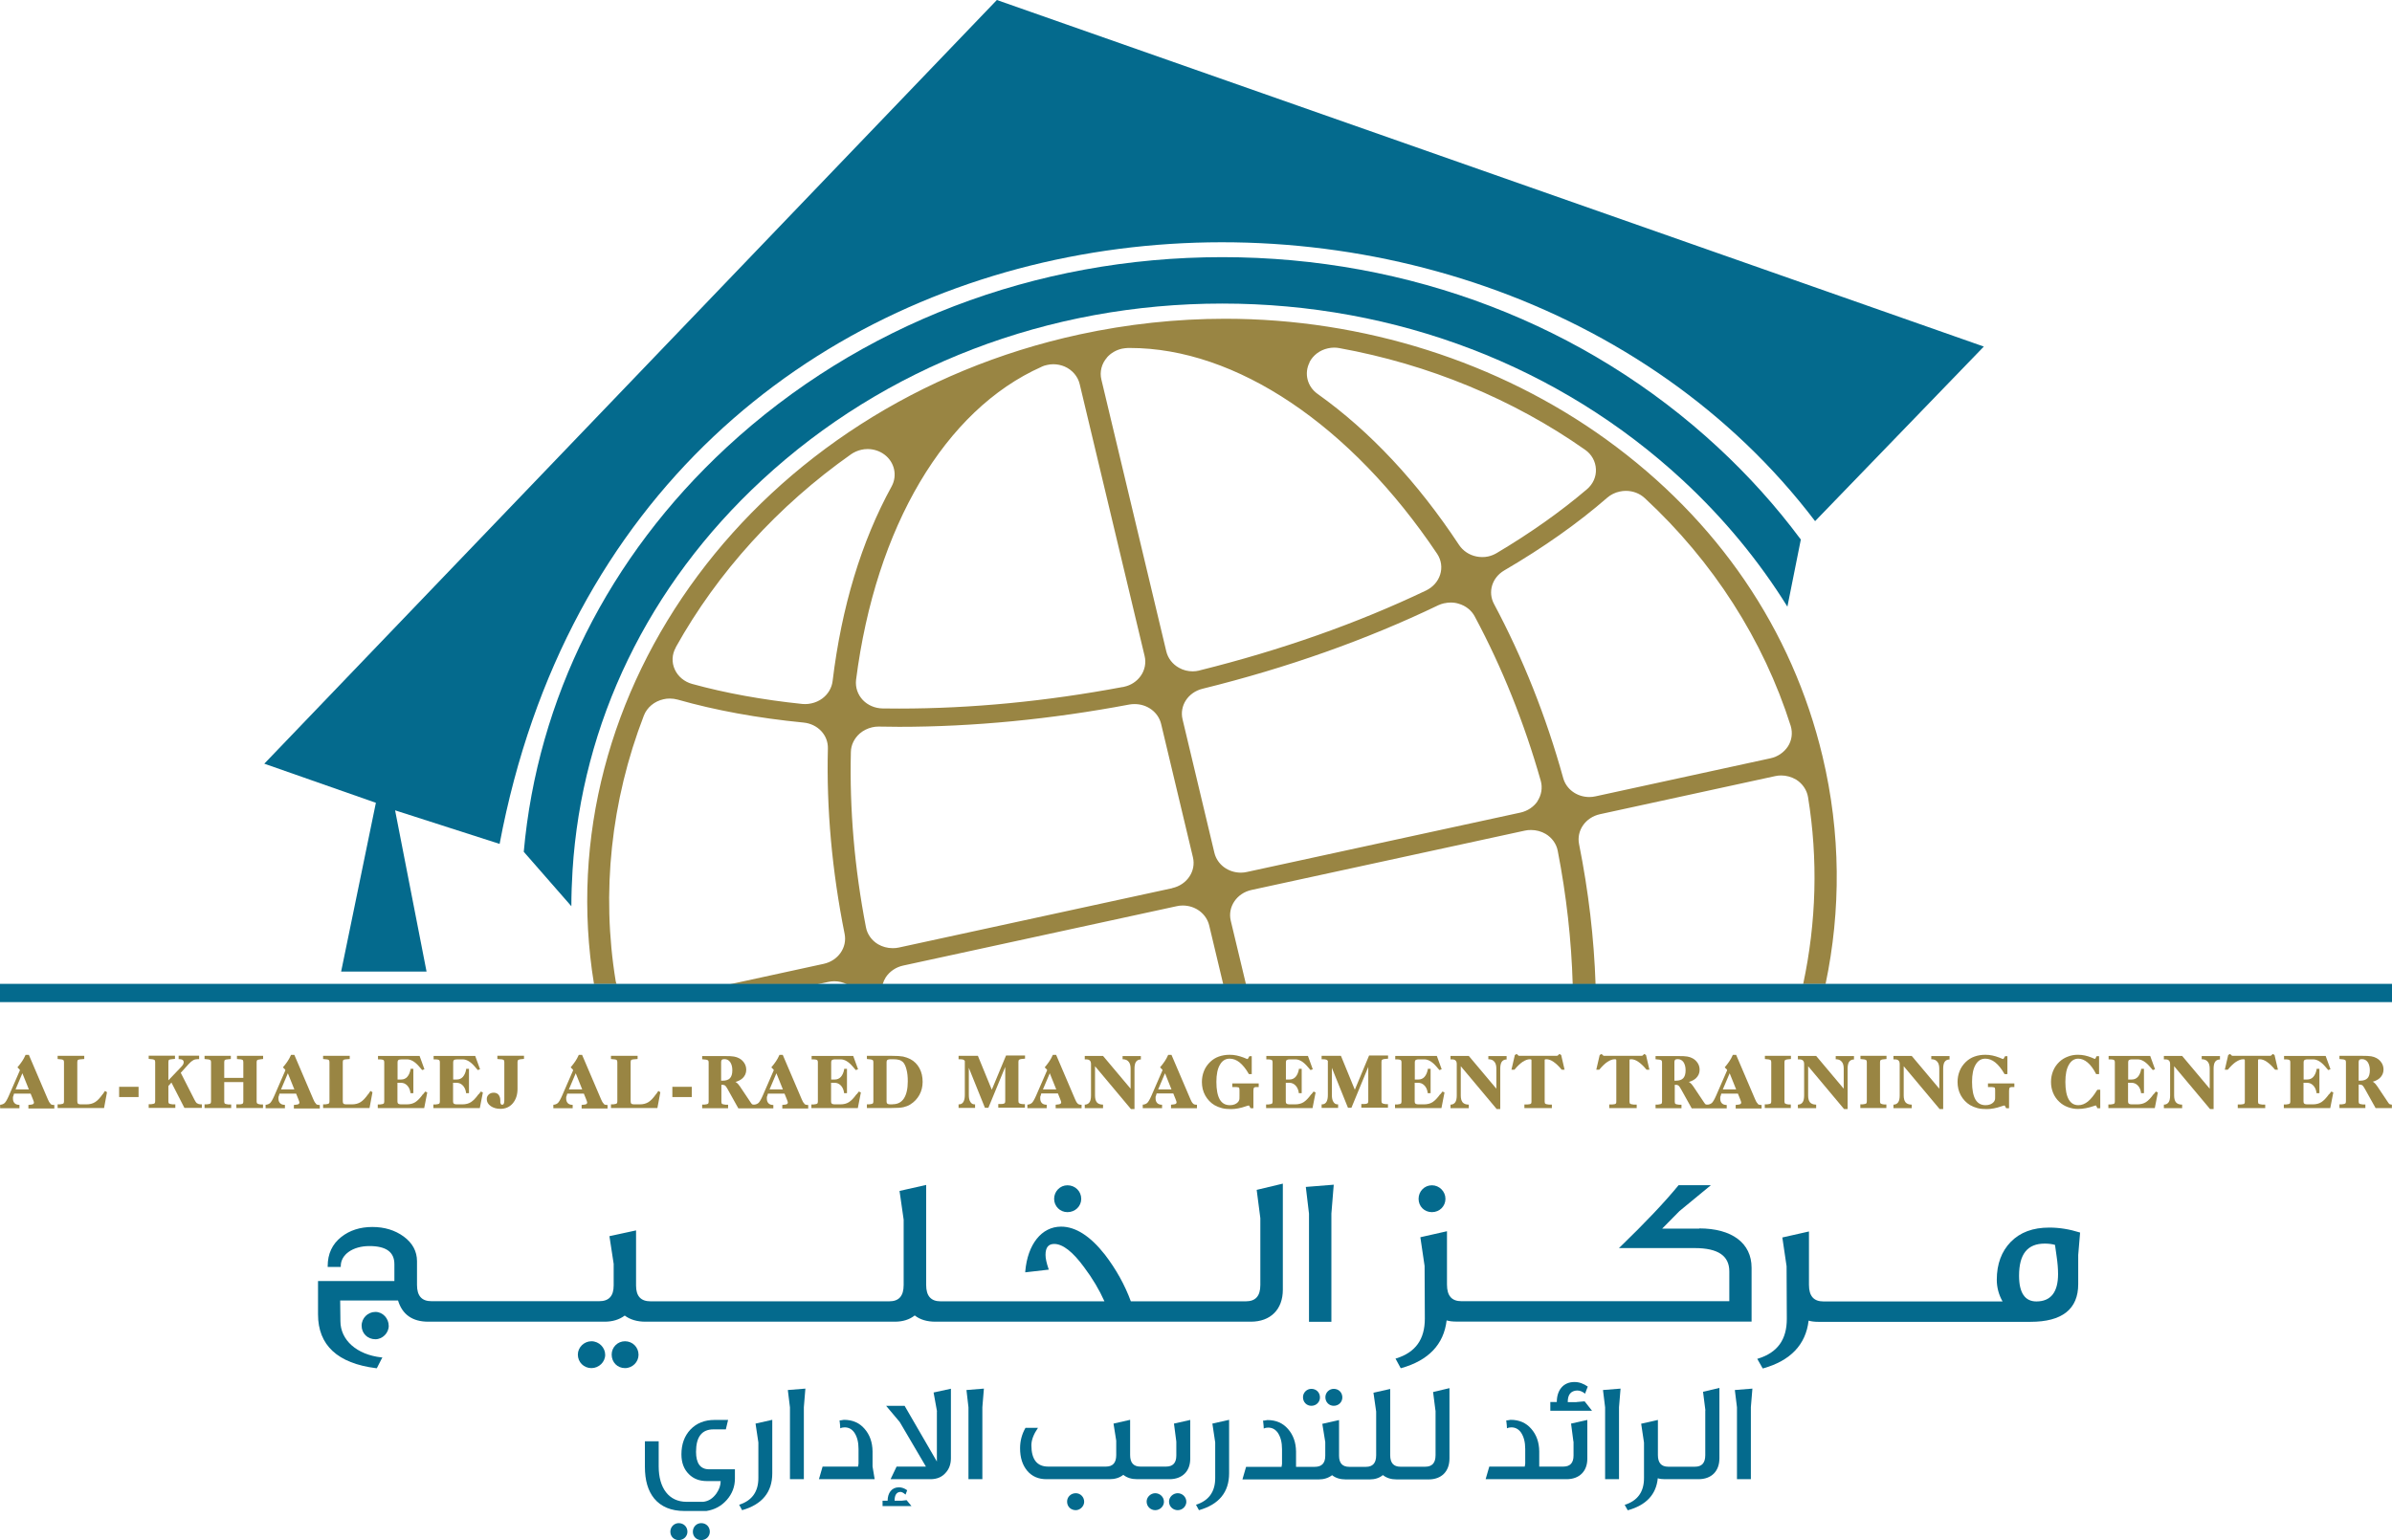 <?xml version="1.0" encoding="UTF-8"?>
<svg id="Layer_1" xmlns="http://www.w3.org/2000/svg" version="1.1" viewBox="0 0 203 130.74">
  <!-- Generator: Adobe Illustrator 29.4.0, SVG Export Plug-In . SVG Version: 2.1.0 Build 152)  -->
  <defs>
    <style>
      .st0 {
        fill: #998543;
      }

      .st1 {
        fill: #046a8d;
      }
    </style>
  </defs>
  <g>
    <path class="st1" d="M151.69,51.5c-2.41-3.88-5.39-7.5-8.9-10.75-10.43-9.66-24.3-14.98-39.06-14.98s-28.63,5.32-39.06,14.98c-9.66,8.94-15.3,20.62-16.08,33.14-.06,1.01-.1,2.02-.1,3.04l-4.04-4.62c1.16-12.97,7.17-25.03,17.22-34.34,11.24-10.41,26.17-16.14,42.06-16.14s30.83,5.73,42.06,16.14c2.6,2.41,4.93,5,6.97,7.74.02.03.04.06.07.09l-1.14,5.7Z"/>
    <path class="st0" d="M52.32,83.56c-.03-.09-.05-.18-.07-.28-1.23-7.51-.4-15.3,2.39-22.53.27-.7.9-1.22,1.67-1.39.17-.04.35-.06.53-.06.22,0,.45.03.67.09,3.2.91,6.79,1.57,10.69,1.95,1.2.12,2.09,1.06,2.06,2.2-.13,5.11.35,10.41,1.42,15.74.23,1.16-.55,2.27-1.77,2.54l-7.95,1.73h7.43l.89-.19c.17-.04.35-.06.52-.06.38,0,.75.09,1.07.25h3.04c.06-.21.15-.41.27-.6.33-.49.86-.85,1.46-.98l23.21-5.04c.17-.04.35-.06.52-.06,1.09,0,2.01.7,2.25,1.69l1.19,4.99h1.93l-1.29-5.39c-.28-1.17.51-2.34,1.76-2.61l23.21-5.04c.17-.04.34-.05.52-.05.44,0,.87.12,1.23.33.54.32.92.85,1.03,1.44.74,3.8,1.16,7.59,1.27,11.32h1.94c-.13-3.9-.6-7.89-1.4-11.89-.23-1.16.55-2.27,1.77-2.54l14.85-3.23c.17-.04.35-.06.53-.06.44,0,.87.12,1.27.35.54.34.91.88,1.01,1.48.86,5.25.71,10.64-.41,15.87h1.9c1.31-6.24,1.3-12.79-.26-19.33-2.57-10.77-8.91-20.06-18.32-26.87-9.16-6.62-20.65-10.27-32.37-10.27-4.13,0-8.29.45-12.36,1.33-27.4,5.95-45.27,30.27-41.21,55.14h1.93ZM99.48,75.4l-23.21,5.04c-.17.04-.34.05-.52.05-.44,0-.87-.12-1.23-.33-.54-.32-.92-.85-1.03-1.44-.97-5.01-1.4-10.02-1.28-14.89.01-.59.29-1.15.75-1.56.3-.26.67-.44,1.06-.53.17-.04.35-.06.53-.06h.04c.57.01,1.15.02,1.72.02,6.31,0,12.88-.64,19.52-1.89.15-.03.31-.04.46-.04,1.08,0,2.01.69,2.25,1.69l2.7,11.32c.28,1.17-.51,2.34-1.76,2.61ZM130.49,68.01c-.33.49-.86.84-1.45.97l-23.21,5.04c-.17.04-.35.06-.52.06-1.08,0-2.01-.69-2.25-1.69l-2.7-11.32c-.28-1.16.47-2.3,1.69-2.6,7.17-1.77,13.9-4.15,20.01-7.09.16-.07.32-.13.5-.17h.03c.17-.04.35-.06.52-.06.24,0,.47.03.68.1.6.17,1.1.57,1.37,1.09,2.32,4.33,4.2,9.02,5.6,13.95.16.58.06,1.2-.28,1.72ZM136.4,42.25c.3-.26.67-.44,1.05-.52.17-.04.35-.06.53-.06.61,0,1.18.22,1.61.62,5.79,5.36,10.07,12.04,12.38,19.33.18.59.1,1.23-.24,1.75-.33.5-.86.87-1.47,1l-14.85,3.23c-.17.04-.35.06-.53.06h0c-1.05,0-1.96-.66-2.22-1.62-1.45-5.23-3.43-10.2-5.87-14.77-.54-1.01-.17-2.23.86-2.84,3.34-1.95,6.28-4.03,8.75-6.18ZM111.13,30.75c.31-.6.88-1.03,1.57-1.18.17-.04.35-.06.52-.06.15,0,.3.01.44.04,7.57,1.37,14.78,4.35,20.86,8.63.56.39.89.99.92,1.65.03.65-.25,1.27-.77,1.71-2.22,1.89-4.79,3.71-7.65,5.41-.22.13-.46.23-.73.29-.17.04-.34.05-.51.05s-.33-.02-.48-.05c-.61-.12-1.14-.48-1.47-.97-3.53-5.35-7.57-9.67-12.01-12.83-.88-.62-1.16-1.75-.68-2.68ZM93.94,30.35c.32-.37.78-.64,1.28-.75.16-.03.32-.05.5-.06h.18c8.99,0,18.73,6.53,26.07,17.48.35.53.44,1.17.25,1.76-.18.58-.61,1.06-1.18,1.34-5.84,2.79-12.31,5.07-19.23,6.79l-.07.02c-.17.04-.34.06-.52.06-.41,0-.81-.1-1.16-.3-.55-.3-.94-.81-1.08-1.39l-5.51-23.08c-.16-.65.02-1.35.47-1.86ZM88.4,31.13c.15-.07.31-.12.47-.15.17-.04.35-.06.52-.06.33,0,.67.07.97.2.64.28,1.12.84,1.27,1.49l5.51,23.08c.14.58.02,1.2-.34,1.7-.33.46-.83.79-1.41.91l-.07.02h-.04c-6.49,1.22-12.86,1.83-18.96,1.83-.47,0-.95,0-1.42-.01-.64-.01-1.25-.27-1.67-.71-.44-.46-.65-1.08-.58-1.71,1.66-12.99,7.54-22.93,15.74-26.58ZM57.35,54.95c3.54-6.36,8.69-12.03,14.88-16.39.26-.18.56-.31.87-.38.17-.04.35-.06.53-.06.52,0,1.03.17,1.43.47.86.64,1.11,1.78.61,2.7-2.57,4.68-4.25,10.24-5.01,16.53-.07.58-.39,1.12-.88,1.48-.26.19-.58.34-.92.41-.17.04-.35.06-.52.06-.08,0-.17,0-.25-.01-3.37-.35-6.52-.92-9.35-1.7-.66-.18-1.2-.63-1.47-1.22-.28-.6-.25-1.29.08-1.87Z"/>
    <path class="st1" d="M84.6,0l83.76,29.42-14.32,14.82C125.51,6.69,53.56,12.37,42.4,71.64l-8.87-2.85,2.67,13.69h-7.25s2.95-14.33,2.95-14.33l-9.47-3.32L84.6,0Z"/>
    <rect class="st1" y="83.52" width="203" height="1.55"/>
  </g>
  <g>
    <path class="st1" d="M31.86,111.37c-.64,0-1.17.52-1.17,1.17s.5,1.15,1.17,1.15c.6,0,1.13-.53,1.13-1.13,0-.65-.51-1.19-1.13-1.19Z"/>
    <path class="st1" d="M50.19,113.86c-.62,0-1.15.52-1.15,1.13,0,.65.51,1.15,1.15,1.15s1.17-.52,1.17-1.13-.52-1.15-1.17-1.15Z"/>
    <path class="st1" d="M53.04,113.86c-.63,0-1.13.51-1.13,1.13,0,.66.49,1.15,1.13,1.15s1.15-.52,1.15-1.13c0-.65-.51-1.15-1.15-1.15Z"/>
    <path class="st1" d="M90.59,102.9c.66,0,1.17-.5,1.17-1.13s-.5-1.15-1.17-1.15c-.63,0-1.13.52-1.13,1.15s.5,1.13,1.13,1.13Z"/>
    <path class="st1" d="M106.96,103.42v5.66c0,.94-.4,1.39-1.23,1.39h-9.76c-.51-1.39-1.25-2.72-2.2-3.96-1.24-1.58-2.49-2.38-3.72-2.38-1.65,0-2.84,1.49-3.04,3.8v.08s2-.23,2-.23l-.03-.08c-.17-.5-.25-.88-.25-1.17,0-.63.24-.93.74-.93.72,0,1.57.66,2.53,1.97.71.94,1.29,1.92,1.73,2.9h-13.91c-.82,0-1.22-.46-1.22-1.39v-8.49l-2.26.51.35,2.44v5.54c0,.94-.4,1.39-1.22,1.39h-20.26c-.83,0-1.23-.44-1.23-1.34v-4.68l-2.26.49.36,2.35v1.83c0,.9-.4,1.34-1.23,1.34h-14.23c-.83,0-1.23-.45-1.23-1.38v-2.01c0-.84-.38-1.55-1.13-2.1-.74-.54-1.63-.81-2.66-.81s-1.92.28-2.64.85c-.76.6-1.15,1.43-1.15,2.47v.07h1.11v-.07c0-.98,1.02-1.7,2.43-1.7s2.12.5,2.12,1.54v1.43h-6.48v2.83c0,2.62,1.66,4.16,4.94,4.57h.05s.47-.92.47-.92h-.09c-2.07-.23-3.47-1.46-3.47-3.08l-.02-1.75h4.91c.36,1.19,1.22,1.8,2.56,1.8h14.97c.67,0,1.24-.17,1.71-.52.45.34,1.04.52,1.75.52h21.17c.68,0,1.25-.18,1.69-.53.46.36,1.04.53,1.76.53h26.76c1.68,0,2.72-1.04,2.72-2.72v-9l-2.22.53.31,2.4Z"/>
    <polygon class="st1" points="110.82 100.76 111.09 103.03 111.09 112.21 112.99 112.21 112.99 103.02 113.19 100.57 110.82 100.76"/>
    <path class="st1" d="M121.52,102.9c.65,0,1.15-.5,1.15-1.13s-.52-1.15-1.15-1.15-1.13.51-1.13,1.15.49,1.13,1.13,1.13Z"/>
    <path class="st1" d="M144.22,104.3h-3.16l1.47-1.49,2.67-2.2h-2.74l-.02.02c-1.18,1.44-2.84,3.19-4.93,5.21l-.12.11h6.43c1.98,0,2.94.65,2.94,1.98v2.53h-22.73c-.83,0-1.23-.46-1.23-1.41v-4.53l-2.26.51.36,2.44.02,4.47c0,1.76-.79,2.86-2.41,3.37l-.08.02.44.81h.05c2.31-.65,3.61-2.01,3.85-4.05.24.07.51.1.83.1h25.05v-4.57c0-2.09-1.66-3.34-4.45-3.34Z"/>
    <path class="st1" d="M176.54,104.64l-.05-.02c-.86-.27-1.72-.41-2.57-.41-1.4,0-2.47.4-3.27,1.21-.79.81-1.19,1.89-1.19,3.22,0,.64.16,1.26.49,1.84h-15.2c-.83,0-1.23-.46-1.23-1.41v-4.53l-2.26.51.36,2.44.02,4.47c0,1.76-.79,2.86-2.43,3.37l-.08.02.46.81h.05c2.31-.65,3.61-2.01,3.85-4.05.24.07.51.1.83.1h18c2.69,0,4.05-1.08,4.05-3.2v-2.47s.16-1.9.16-1.9ZM172.82,110.48c-.97,0-1.47-.73-1.47-2.18,0-1.84.71-2.73,2.18-2.73.34,0,.63.04.87.11l.14.99h0c.08.54.12,1.04.12,1.49,0,1.54-.62,2.32-1.84,2.32Z"/>
  </g>
  <g>
    <path class="st1" d="M59.07,123.25c0-1.27.49-1.91,1.48-1.91h1.05l.19-.8h-1.16c-.83,0-1.51.27-2.03.81-.51.54-.77,1.24-.77,2.11,0,.71.21,1.27.64,1.69.39.39.89.58,1.53.58h1.16c0,.36-.12.7-.36,1.05-.3.42-.67.66-1.12.71h-1.42c-1.49,0-2.36-1.16-2.36-3.01v-2.13h-1.17v2.16c0,1.16.26,2.05.79,2.7.58.7,1.44,1.06,2.57,1.06h1.86c.7-.11,1.27-.42,1.73-.94.46-.52.69-1.13.69-1.81v-.79h-2.19c-.74,0-1.11-.5-1.11-1.49Z"/>
    <path class="st1" d="M57.6,129.3c-.38,0-.71.31-.71.73s.33.71.71.71c.42,0,.74-.32.74-.71,0-.42-.32-.73-.74-.73Z"/>
    <path class="st1" d="M59.51,129.3c-.39,0-.71.31-.71.73s.32.71.71.71c.42,0,.73-.32.73-.71,0-.42-.31-.73-.73-.73Z"/>
    <path class="st1" d="M64.36,122.45v2.99c.01,1.19-.54,1.95-1.63,2.3l.25.46c1.7-.48,2.56-1.53,2.56-3.13v-4.54l-1.42.32.24,1.6Z"/>
    <polygon class="st1" points="67.04 119.47 67.04 125.57 68.22 125.57 68.22 119.46 68.35 117.88 66.86 118 67.04 119.47"/>
    <path class="st1" d="M74.05,123.2c-.01-.77-.24-1.41-.68-1.91-.44-.51-1.02-.76-1.75-.76-.2.04-.33.05-.37.05.04.32.06.55.06.67.13-.06.26-.08.37-.08.35,0,.62.15.83.45.23.35.35.8.35,1.38v1.25l-.04.25h-3.01l-.31,1.07h4.73l-.18-1.08v-1.29Z"/>
    <path class="st1" d="M79.51,119.82v4.25l-2.74-4.73h-1.57l1.16,1.38,2.22,3.78h-2.49l-.51,1.07h3.38c.55,0,.98-.18,1.29-.54.3-.32.45-.74.45-1.24v-5.9l-1.47.32.29,1.6Z"/>
    <path class="st1" d="M76.5,127.4h-.58c0-.49.17-.74.5-.75.11,0,.25.07.43.23.06-.15.11-.27.14-.37-.23-.17-.46-.25-.71-.25-.61,0-.95.49-.95,1.14h-.43v.45h2.45l-.41-.5-.44.05Z"/>
    <polygon class="st1" points="82.19 119.47 82.19 125.57 83.37 125.57 83.37 119.46 83.5 117.88 82.02 118 82.19 119.47"/>
    <path class="st1" d="M91.3,126.76c-.42,0-.74.32-.74.71,0,.43.32.73.74.73.38,0,.71-.35.71-.71,0-.42-.33-.73-.71-.73Z"/>
    <path class="st1" d="M99.95,126.76c-.39,0-.74.32-.74.71,0,.43.35.73.74.73.42,0,.73-.35.73-.71,0-.42-.35-.73-.73-.73Z"/>
    <path class="st1" d="M99.83,122.38v1.18c0,.63-.29.94-.87.94h-2.18c-.58,0-.87-.32-.87-.98v-2.99l-1.41.32.23,1.45v1.22c0,.66-.29.98-.87.98h-4.91c-.94,0-1.42-.61-1.42-1.81,0-.45.19-.94.56-1.48h-1.06c-.31.54-.46,1.12-.46,1.73,0,.8.2,1.43.61,1.92.41.48.95.71,1.63.71h5.35c.46,0,.86-.12,1.17-.37.31.25.7.37,1.18.37h2.74c1.08,0,1.76-.67,1.76-1.73v-3.3l-1.38.31.2,1.53Z"/>
    <path class="st1" d="M98.04,126.76c-.38,0-.73.32-.73.71,0,.43.35.73.73.73.42,0,.74-.35.74-.71,0-.42-.35-.73-.74-.73Z"/>
    <path class="st1" d="M103.13,122.45v2.99c.01,1.19-.54,1.95-1.63,2.3l.25.46c1.7-.48,2.56-1.53,2.56-3.13v-4.54l-1.42.32.24,1.6Z"/>
    <path class="st1" d="M113.19,119.34c.42,0,.73-.32.73-.71,0-.42-.31-.73-.73-.73-.39,0-.71.32-.71.71,0,.43.32.73.71.73Z"/>
    <path class="st1" d="M111.29,119.34c.42,0,.73-.32.73-.71,0-.42-.31-.73-.73-.73-.39,0-.71.32-.71.71,0,.43.32.73.71.73Z"/>
    <path class="st1" d="M121.83,119.74v3.79c0,.66-.29.98-.87.98h-2.12c-.57,0-.86-.32-.86-.98v-5.62l-1.42.32.23,1.6v3.71c0,.66-.29.98-.86.98h-1.43c-.57,0-.86-.31-.86-.94v-3.03l-1.42.32.25,1.55v1.16c0,.63-.3.94-.88.94h-1.6v-1.3c-.01-.77-.24-1.41-.68-1.91-.44-.51-1.02-.76-1.75-.76-.2.04-.33.05-.37.05.04.32.06.55.06.67.13-.06.26-.08.37-.08.35,0,.62.15.83.45.23.35.35.8.35,1.38v1.25l-.04.25h-3.01l-.31,1.07h6.47c.44,0,.82-.12,1.14-.36.3.24.69.36,1.17.36h2.01c.45,0,.83-.12,1.13-.37.31.25.7.37,1.18.37h2.69c1.1,0,1.78-.67,1.78-1.78v-5.97l-1.39.33.2,1.57Z"/>
    <path class="st1" d="M133.79,119.03h-.74c-.01-.63.26-.97.8-.99.24,0,.46.1.67.27.08-.24.17-.44.23-.6-.37-.26-.74-.39-1.13-.39-.95,0-1.5.69-1.5,1.7h-.55v.74h3.54l-.63-.8-.68.06Z"/>
    <path class="st1" d="M133.54,122.38v1.18c0,.63-.29.94-.87.94h-2.04v-1.3c-.01-.77-.24-1.41-.68-1.91-.44-.51-1.02-.76-1.75-.76-.2.04-.33.05-.37.05.04.32.06.55.06.67.13-.06.26-.08.37-.08.35,0,.62.15.83.45.23.35.35.8.35,1.38v1.25l-.04.25h-3.01l-.31,1.07h6.87c1.08,0,1.76-.67,1.76-1.73v-3.3l-1.38.31.2,1.53Z"/>
    <polygon class="st1" points="136.22 119.47 136.22 125.57 137.4 125.57 137.4 119.46 137.53 117.88 136.04 118 136.22 119.47"/>
    <path class="st1" d="M144.72,119.74v3.79c0,.66-.29.98-.87.98h-2.28c-.58,0-.87-.33-.87-.99v-2.98l-1.42.32.24,1.6v2.99c.01,1.19-.54,1.95-1.64,2.3l.26.46c1.56-.43,2.41-1.33,2.55-2.72.18.06.38.08.6.08h2.85c1.1,0,1.78-.67,1.78-1.78v-5.97l-1.39.33.2,1.57Z"/>
    <polygon class="st1" points="147.23 118 147.41 119.47 147.41 125.57 148.59 125.57 148.59 119.46 148.72 117.88 147.23 118"/>
  </g>
  <g>
    <path class="st0" d="M4.27,93.67c-.07-.06-.14-.18-.21-.35l-1.61-3.77h-.28l-.02.04c-.08.18-.17.35-.28.51-.11.16-.22.31-.35.46l-.04.05.17.17s.02.02.03.03c0,0,0,.01,0,.02,0,0,0,0,0,.02,0,0,0,.02,0,.03l-.93,2.14c-.14.32-.26.52-.35.61-.09.08-.2.13-.33.15h-.06v.3h1.64v-.29h-.06c-.16-.01-.28-.06-.36-.15-.08-.09-.13-.21-.13-.37,0-.04,0-.09,0-.12,0-.04.01-.07.03-.1l.06-.21h1.41l.19.47c.03.09.06.15.07.19.01.05.02.07.02.08,0,.06-.01.1-.05.13-.03.03-.09.05-.17.06l-.25.03v.3h2.2v-.3h-.08c-.1,0-.18-.03-.24-.08ZM2.45,92.48h-1.13l.58-1.37.55,1.37Z"/>
    <path class="st0" d="M8.71,92.89c-.22.31-.43.54-.64.67-.21.13-.45.19-.73.19h-.44c-.18,0-.25-.03-.28-.06-.04-.04-.06-.11-.06-.22v-3.3c0-.1.02-.16.05-.19.02-.01.08-.05.3-.06l.24-.02v-.27h-2.26v.27l.19.02c.21.01.28.05.3.07.03.03.05.09.05.18v3.33c0,.09-.02.15-.06.18-.02.02-.1.05-.29.07h-.19v.31h3.94l.25-1.34-.17-.11-.19.28Z"/>
    <rect class="st0" x="10.11" y="92.26" width="1.65" height=".87"/>
    <path class="st0" d="M16.73,93.67c-.08-.06-.15-.16-.22-.3l-1.17-2.3.68-.75c.13-.15.26-.25.38-.32.11-.06.24-.09.39-.09h.11v-.29h-1.74v.29h.06c.13,0,.23.03.29.08.05.04.08.1.08.19,0,.06-.02.12-.05.18-.04.07-.1.15-.18.23l-1.07,1.12v-1.55c0-.09.02-.16.06-.19.03-.02.11-.05.29-.06l.21-.02v-.27h-2.23v.27l.19.02c.2.01.27.05.3.07.04.03.06.09.06.18v3.33c0,.09-.02.15-.06.18-.02.02-.1.05-.3.07h-.19v.31h2.26v-.3h-.24c-.19-.02-.26-.05-.29-.07-.04-.03-.06-.09-.06-.18v-1.31l.26-.29,1.1,2.15h1.48v-.3h-.1c-.11,0-.21-.03-.28-.08Z"/>
    <path class="st0" d="M20.09,89.9l.21.02c.18,0,.26.04.29.06.04.03.06.09.06.19v1.33h-1.62v-1.33c0-.09.02-.16.06-.19.03-.02.11-.05.29-.06l.21-.02v-.27h-2.23v.27l.19.02c.2.01.27.05.3.07.04.03.06.09.06.18v3.33c0,.09-.02.15-.06.18-.02.02-.1.05-.3.07h-.19v.31h2.26v-.3h-.24c-.18-.02-.26-.05-.29-.07-.04-.03-.06-.09-.06-.18v-1.65h1.62v1.65c0,.09-.02.15-.06.18-.03.02-.11.06-.29.06h-.24v.31h2.26v-.3h-.18c-.2-.02-.27-.06-.3-.08-.04-.03-.06-.09-.06-.18v-3.33c0-.09.02-.15.06-.18.02-.02.1-.05.3-.07l.19-.02v-.27h-2.22v.27Z"/>
    <path class="st0" d="M26.8,93.67c-.07-.06-.14-.18-.21-.35l-1.61-3.77h-.28l-.02.04c-.08.18-.17.35-.28.51-.11.16-.22.31-.35.46l-.04.05.17.17s.02.02.03.03c0,0,0,.01,0,.02,0,0,0,0,0,.02,0,0,0,.02,0,.03l-.93,2.14c-.14.32-.26.52-.35.61-.09.08-.2.13-.33.15h-.06v.3h1.64v-.29h-.06c-.16-.01-.28-.06-.36-.15-.08-.09-.13-.21-.13-.37,0-.04,0-.09,0-.12,0-.04.01-.07.03-.1l.06-.21h1.41l.19.47c.03.09.06.15.07.19.01.05.02.07.02.08,0,.06-.01.1-.05.13-.03.03-.09.05-.17.06l-.25.03v.3h2.2v-.3h-.08c-.1,0-.18-.03-.24-.08ZM24.98,92.48h-1.13l.58-1.37.55,1.37Z"/>
    <path class="st0" d="M31.24,92.89c-.22.31-.43.54-.64.67-.21.13-.45.19-.73.19h-.44c-.18,0-.25-.03-.28-.06-.04-.04-.06-.11-.06-.22v-3.3c0-.1.02-.16.05-.19.02-.01.08-.05.3-.06l.24-.02v-.27h-2.26v.27l.19.02c.21.01.28.05.3.07.03.03.05.09.05.18v3.33c0,.09-.02.15-.06.18-.02.02-.1.05-.29.07h-.19v.31h3.94l.25-1.34-.17-.11-.19.28Z"/>
    <path class="st0" d="M35.89,92.89c-.22.31-.44.54-.64.67-.2.13-.45.19-.73.19h-.44c-.17,0-.25-.03-.28-.06-.05-.03-.07-.1-.07-.19v-1.58h.31c.19,0,.36.07.51.22.15.15.24.35.28.6v.06h.25v-2.07h-.24v.06c-.05.26-.14.47-.28.63-.14.15-.31.22-.51.22h-.31v-1.46c0-.09.02-.16.07-.19.03-.03.11-.06.28-.06h.46c.16,0,.33.05.5.15.17.1.35.26.52.46l.26.3.19-.07-.41-1.13h-3.53v.29h.18c.21.01.28.05.3.07.03.03.05.09.05.18v3.33c0,.09-.02.15-.06.18-.02.02-.1.05-.3.07h-.19v.31h3.94l.26-1.33-.17-.08-.19.24Z"/>
    <path class="st0" d="M40.61,92.89c-.22.31-.44.54-.64.67-.2.13-.45.19-.73.19h-.44c-.17,0-.25-.03-.28-.06-.05-.03-.07-.1-.07-.19v-1.58h.31c.19,0,.36.07.51.22.15.15.24.35.28.6v.06h.25v-2.07h-.24v.06c-.05.26-.14.47-.28.63-.14.15-.31.22-.51.22h-.31v-1.46c0-.09.02-.16.07-.19.03-.03.11-.06.28-.06h.46c.16,0,.33.05.5.15.17.1.35.26.52.46l.26.3.19-.07-.41-1.13h-3.53v.29h.18c.21.01.28.05.3.07.03.03.05.09.05.18v3.33c0,.09-.02.15-.06.18-.02.02-.1.05-.3.07h-.19v.31h3.94l.26-1.33-.17-.08-.19.24Z"/>
    <path class="st0" d="M42.21,89.9l.24.02c.18,0,.26.04.29.06.04.03.06.09.06.19v3.16c0,.25-.03.34-.05.38-.02.03-.05.07-.15.07-.04,0-.06-.01-.08-.04-.03-.03-.04-.08-.06-.15,0-.02,0-.07,0-.15,0-.09-.01-.16-.02-.22-.03-.14-.09-.25-.18-.34-.1-.08-.22-.12-.36-.12-.17,0-.31.05-.42.15-.11.1-.17.23-.17.39,0,.24.11.44.34.6.22.15.49.23.82.23.43,0,.79-.16,1.05-.47.26-.31.4-.72.4-1.22v-2.28c0-.09.02-.15.06-.18.03-.02.11-.06.3-.07l.19-.02v-.27h-2.26v.27Z"/>
    <path class="st0" d="M51.22,93.67c-.07-.06-.14-.18-.21-.35l-1.61-3.77h-.28l-.02.04c-.08.18-.17.35-.28.51-.11.16-.22.31-.35.46l-.04.05.17.17s.02.02.03.03c0,0,0,.01,0,.02,0,0,0,0,0,.02,0,0,0,.02,0,.03l-.93,2.14c-.14.32-.26.52-.35.61-.09.08-.2.13-.33.15h-.06v.3h1.64v-.29h-.06c-.16-.01-.28-.06-.36-.15-.08-.09-.13-.21-.13-.37,0-.04,0-.09,0-.12,0-.04.01-.07.03-.1l.06-.21h1.41l.19.47c.03.09.06.15.07.19.01.05.02.07.02.08,0,.06-.01.1-.05.13-.03.03-.09.05-.17.06l-.25.03v.3h2.2v-.3h-.08c-.1,0-.18-.03-.24-.08ZM49.41,92.48h-1.13l.58-1.37.55,1.37Z"/>
    <path class="st0" d="M55.67,92.89c-.22.31-.43.54-.64.67-.21.13-.45.19-.73.19h-.44c-.18,0-.25-.03-.28-.06-.04-.04-.06-.11-.06-.22v-3.3c0-.1.02-.16.05-.19.02-.01.08-.05.3-.06l.24-.02v-.27h-2.26v.27l.19.02c.21.01.28.05.3.07.03.03.05.09.05.18v3.33c0,.09-.02.15-.06.18-.02.02-.1.05-.29.07h-.19v.31h3.94l.25-1.34-.17-.11-.19.28Z"/>
    <rect class="st0" x="57.06" y="92.26" width="1.65" height=".87"/>
    <path class="st0" d="M68.25,93.67c-.07-.06-.14-.18-.21-.35l-1.61-3.77h-.28l-.02.04c-.08.18-.17.35-.28.51-.11.16-.22.31-.35.46l-.04.05.17.17s.02.02.03.03c0,0,0,.01,0,.02,0,0,0,0,0,.02,0,0,0,.01,0,.02l-.93,2.14c-.14.32-.26.52-.35.61-.09.08-.2.13-.33.15h0s0,0,0,0h-.1s-.09,0-.12-.03c-.02-.01-.06-.05-.13-.16l-.91-1.36c-.11-.16-.2-.26-.3-.33-.03-.02-.05-.03-.08-.04.25-.07.46-.18.61-.32.2-.19.31-.43.31-.71,0-.21-.05-.4-.16-.57-.11-.17-.25-.31-.44-.41-.13-.07-.27-.12-.44-.15-.17-.03-.42-.04-.78-.04h-1.92v.27l.19.02c.2.01.27.05.3.07.04.03.06.09.06.18v3.33c0,.09-.02.15-.06.18-.02.02-.1.05-.3.07h-.19v.31h2.2v-.3h-.21c-.2-.02-.27-.05-.3-.07-.04-.03-.06-.09-.06-.19v-1.43h.08c.1,0,.18.02.23.06.04.03.11.1.21.29l.92,1.65h2.97v-.29h-.06c-.16-.01-.28-.06-.36-.15-.08-.09-.13-.21-.13-.37,0-.04,0-.09,0-.13,0-.04.01-.07.03-.1l.06-.21h1.41l.19.47c.03.09.05.15.07.19.01.05.02.07.02.08,0,.06-.01.1-.05.13-.03.03-.09.05-.17.06l-.25.03v.3h2.2v-.3h-.08c-.1,0-.18-.03-.24-.08ZM62.15,90.86c0,.31-.07.53-.2.67-.13.14-.34.21-.62.21h-.13v-1.58c0-.09.02-.15.06-.19.04-.04.12-.06.22-.06.2,0,.36.08.48.24.12.17.19.4.19.7ZM66.44,92.48h-1.13l.58-1.37.55,1.37Z"/>
    <path class="st0" d="M72.69,92.89c-.22.31-.44.54-.64.67-.2.13-.45.19-.73.19h-.44c-.17,0-.25-.03-.28-.06-.05-.03-.07-.1-.07-.19v-1.58h.31c.19,0,.36.07.51.22.15.15.24.35.28.6v.06h.25v-2.07h-.24v.06c-.05.26-.14.47-.28.63-.14.15-.31.22-.51.22h-.31v-1.46c0-.09.02-.16.07-.19.04-.03.11-.06.28-.06h.46c.16,0,.33.05.5.15.17.1.35.26.52.46l.26.3.19-.07-.41-1.13h-3.53v.29h.18c.21.01.28.05.3.07.03.03.05.09.05.18v3.33c0,.09-.02.15-.06.18-.02.02-.1.05-.3.07h-.19v.31h3.94l.26-1.33-.17-.08-.19.24Z"/>
    <path class="st0" d="M77.23,89.9c-.17-.09-.37-.16-.59-.21-.21-.04-.54-.06-.96-.06h-2.11v.27l.19.02c.2.01.27.05.3.07.04.03.06.09.06.18v3.33c0,.09-.02.15-.06.18-.02.02-.1.05-.3.07h-.19v.31h2.08c.47,0,.8-.02,1.02-.07.21-.05.41-.12.58-.23.34-.21.6-.49.78-.82.18-.33.27-.7.27-1.1,0-.44-.09-.83-.27-1.16-.18-.33-.44-.6-.79-.78ZM75.77,93.75h-.18c-.17,0-.25-.03-.28-.06-.05-.03-.07-.1-.07-.19v-3.33c0-.09.02-.16.07-.19.04-.03.11-.06.28-.06h.24c.19,0,.36.02.49.06.13.04.23.11.32.19.12.13.22.34.29.62.08.29.11.63.11,1,0,.63-.11,1.12-.33,1.46-.22.33-.53.49-.95.49Z"/>
    <path class="st0" d="M84.17,92.51l-1.18-2.88h-1.64v.29h.11c.13,0,.23.01.3.04.06.02.09.06.12.11v2.89c0,.25-.04.44-.12.58-.08.13-.19.2-.35.21h-.06v.3h1.4v-.3h-.06c-.15,0-.26-.08-.34-.21-.09-.14-.13-.33-.13-.59v-2.3l1.35,3.35.02.04h.29l1.43-3.47v2.91c0,.09-.02.15-.06.18-.03.02-.11.06-.3.06h-.23v.31h2.26v-.3h-.19c-.2-.02-.27-.06-.3-.08-.04-.03-.06-.09-.06-.18v-3.33c0-.09.02-.15.06-.18.03-.02.11-.06.3-.07l.2-.02v-.27h-1.61l-1.2,2.88Z"/>
    <path class="st0" d="M91.45,93.67c-.07-.06-.14-.18-.21-.35l-1.61-3.77h-.28l-.02.04c-.08.18-.17.35-.28.51-.11.16-.22.31-.35.46l-.04.05.17.17s.02.02.03.03c0,0,0,.01,0,.02,0,0,0,0,0,.02,0,0,0,.01,0,.02l-.93,2.14c-.14.32-.26.52-.35.61-.09.08-.2.13-.33.15h-.06v.3h1.64v-.29h-.06c-.16-.01-.28-.06-.36-.15-.08-.09-.13-.21-.13-.37,0-.04,0-.09,0-.13,0-.04.01-.07.03-.1l.06-.21h1.41l.19.47c.03.09.05.15.07.19.01.05.02.07.02.08,0,.06-.01.1-.05.13-.03.03-.09.05-.17.06l-.25.03v.3h2.2v-.3h-.08c-.1,0-.18-.03-.24-.08ZM89.64,92.48h-1.13l.58-1.37.55,1.37Z"/>
    <path class="st0" d="M95.26,89.92h.06c.21.01.36.08.47.22.11.13.16.33.16.58v1.7l-2.32-2.76-.02-.02h-1.55v.29h.11c.15,0,.26.03.32.1.07.06.1.17.1.31v2.65c0,.25-.04.45-.12.57-.08.12-.19.19-.35.21h-.06v.3h1.55v-.3h-.06c-.21-.01-.37-.08-.47-.2-.1-.13-.15-.32-.15-.58v-2.48l3.05,3.64h.3v-3.43c0-.25.04-.45.12-.57.08-.12.19-.19.36-.21h.06v-.29h-1.55v.28Z"/>
    <path class="st0" d="M101.24,93.67c-.07-.06-.14-.18-.21-.35l-1.61-3.77h-.28l-.02.04c-.08.18-.17.35-.28.51-.11.16-.22.31-.35.46l-.04.05.17.17s.02.02.03.03c0,0,0,.01,0,.02,0,0,0,0,0,.02,0,0,0,.01,0,.02l-.93,2.14c-.14.32-.26.52-.35.61-.09.08-.2.13-.33.15h-.06v.3h1.64v-.29h-.06c-.16-.01-.28-.06-.36-.15-.08-.09-.13-.21-.13-.37,0-.04,0-.09,0-.13,0-.04.01-.07.03-.1l.06-.21h1.41l.19.47c.03.09.05.15.07.19.01.05.02.07.02.08,0,.06-.01.1-.05.13-.03.03-.09.05-.17.06l-.25.03v.3h2.2v-.3h-.08c-.1,0-.18-.03-.24-.08ZM99.42,92.48h-1.13l.58-1.37.55,1.37Z"/>
    <path class="st0" d="M104.57,92.28h.34c.18.01.23.04.24.05,0,0,.04.05.04.23v.5c0,.16,0,.27-.03.33-.02.06-.05.12-.1.17-.07.08-.16.14-.28.19-.12.05-.26.07-.4.07-.39,0-.67-.16-.86-.48-.19-.33-.29-.83-.29-1.5,0-.63.1-1.13.31-1.47.2-.34.47-.5.82-.5.29,0,.58.11.84.32.27.22.53.54.77.96l.02.03h.24v-1.52h-.2l-.02.04c-.05.1-.08.15-.1.17-.02.02-.03.03-.04.03s-.06,0-.2-.07l-.12-.05c-.21-.08-.41-.14-.6-.18-.19-.04-.39-.06-.59-.06-.33,0-.64.05-.92.15-.28.1-.52.25-.73.45-.23.22-.41.47-.53.77-.12.29-.18.61-.18.94,0,.41.09.8.28,1.14.19.34.45.62.78.82.19.11.41.2.64.26.23.06.49.08.77.08.39,0,.82-.08,1.27-.24.17-.06.21-.06.22-.06.03,0,.04,0,.04,0,0,0,.01,0,.03.05l.1.18h.24v-1.48c0-.18.03-.24.05-.26.03-.04.11-.06.16-.06h.24v-.31h-2.24v.31Z"/>
    <path class="st0" d="M111.28,92.89c-.22.31-.44.54-.64.67-.2.13-.45.19-.73.19h-.44c-.17,0-.25-.03-.28-.06-.05-.03-.07-.1-.07-.19v-1.58h.31c.19,0,.36.07.51.22.15.15.24.35.28.6v.06h.25v-2.07h-.24v.06c-.05.26-.14.47-.28.63-.14.15-.31.22-.51.22h-.31v-1.46c0-.09.02-.16.07-.19.04-.03.11-.06.28-.06h.46c.16,0,.33.05.5.15.17.1.35.26.52.46l.26.3.19-.07-.41-1.13h-3.53v.29h.18c.21.01.28.05.3.07.03.03.05.09.05.18v3.33c0,.09-.02.15-.06.18-.02.02-.1.05-.3.07h-.19v.31h3.94l.26-1.33-.17-.08-.19.24Z"/>
    <path class="st0" d="M114.98,92.51l-1.18-2.88h-1.64v.29h.11c.13,0,.23.01.3.04.06.02.09.06.12.11v2.89c0,.25-.04.44-.12.58-.08.13-.19.2-.35.21h-.06v.3h1.4v-.3h-.06c-.15,0-.26-.08-.34-.21-.09-.14-.13-.33-.13-.59v-2.3l1.35,3.35.02.04h.29l1.43-3.47v2.91c0,.09-.02.15-.06.18-.03.02-.11.06-.3.06h-.23v.31h2.26v-.3h-.19c-.2-.02-.27-.06-.3-.08-.04-.03-.06-.09-.06-.18v-3.33c0-.09.02-.15.06-.18.03-.02.11-.06.3-.07l.2-.02v-.27h-1.61l-1.2,2.88Z"/>
    <path class="st0" d="M122.22,92.89c-.22.31-.44.54-.64.67-.2.13-.45.19-.73.19h-.44c-.17,0-.25-.03-.28-.06-.05-.03-.07-.1-.07-.19v-1.58h.31c.19,0,.36.07.51.22.15.15.24.35.28.6v.06h.25v-2.07h-.24v.06c-.05.26-.14.47-.28.63-.14.15-.31.22-.51.22h-.31v-1.46c0-.09.02-.16.07-.19.04-.03.11-.06.28-.06h.46c.16,0,.33.05.5.15.17.1.35.26.52.46l.26.3.19-.07-.41-1.13h-3.53v.29h.18c.21.01.28.05.3.07.03.03.05.09.05.18v3.33c0,.09-.02.15-.06.18-.02.02-.1.05-.3.07h-.19v.31h3.94l.26-1.33-.17-.08-.19.24Z"/>
    <path class="st0" d="M126.3,89.92h.06c.21.01.36.08.47.22.11.13.16.33.16.58v1.7l-2.32-2.76-.02-.02h-1.55v.29h.11c.15,0,.26.03.32.1.07.06.1.17.1.31v2.65c0,.25-.04.45-.12.57-.08.12-.19.19-.35.21h-.06v.3h1.55v-.3h-.06c-.21-.01-.37-.08-.47-.2-.1-.13-.15-.32-.15-.58v-2.48l3.05,3.64h.3v-3.43c0-.25.04-.45.12-.57.08-.12.19-.19.36-.21h.06v-.29h-1.55v.28Z"/>
    <path class="st0" d="M132.34,89.47l-.11.11s-.04.04-.06.04c-.01,0-.04.01-.09.01h-3.1c-.05,0-.08,0-.09-.01-.02,0-.04-.02-.06-.04l-.11-.11-.16.09-.29,1.25h.25l.02-.02c.23-.28.46-.5.68-.65.22-.14.42-.22.61-.22.09,0,.12.02.12.02,0,0,.02.03.02.08v3.49c0,.06,0,.15-.06.19-.02.02-.09.05-.29.06h-.25v.31h2.33v-.3h-.25c-.2-.02-.27-.05-.3-.07-.04-.03-.06-.09-.06-.19v-3.49s0-.07.02-.08c0,0,.03-.02.12-.02.19,0,.4.07.61.22.22.15.45.37.68.65l.02.02h.24l-.29-1.25-.15-.09Z"/>
    <path class="st0" d="M139.54,89.47l-.11.11s-.04.04-.06.04c-.01,0-.04.01-.09.01h-3.1c-.05,0-.08,0-.09-.01-.02,0-.04-.02-.06-.04l-.11-.11-.16.09-.29,1.25h.25l.02-.02c.23-.28.46-.5.68-.65.22-.14.42-.22.61-.22.09,0,.12.02.12.02,0,0,.02.03.02.08v3.49c0,.06,0,.15-.06.19-.02.02-.09.05-.29.06h-.25v.31h2.33v-.3h-.25c-.2-.02-.27-.05-.3-.07-.04-.03-.06-.09-.06-.19v-3.49s0-.07.02-.08c0,0,.03-.02.12-.02.19,0,.4.07.61.22.22.15.45.37.68.65l.02.02h.24l-.29-1.25-.15-.09Z"/>
    <path class="st0" d="M149.16,93.67c-.07-.06-.14-.18-.21-.35l-1.61-3.77h-.28l-.02.04c-.08.18-.17.35-.28.51-.11.16-.22.31-.35.46l-.04.05.17.17s.02.02.03.03c0,0,0,.01,0,.02,0,0,0,0,0,.02,0,0,0,.01,0,.02l-.93,2.14c-.14.32-.26.52-.35.61-.09.08-.2.13-.33.15h0s0,0,0,0h-.1s-.09,0-.12-.03c-.02-.01-.06-.05-.13-.16l-.91-1.36c-.11-.16-.2-.26-.3-.33-.03-.02-.05-.03-.08-.04.25-.07.46-.18.61-.32.2-.19.31-.43.31-.71,0-.21-.05-.4-.16-.57-.11-.17-.25-.31-.44-.41-.13-.07-.27-.12-.44-.15-.17-.03-.42-.04-.78-.04h-1.92v.27l.19.02c.2.01.27.05.3.07.04.03.06.09.06.18v3.33c0,.09-.02.15-.06.18-.02.02-.1.05-.3.07h-.19v.31h2.2v-.3h-.21c-.2-.02-.27-.05-.3-.07-.04-.03-.06-.09-.06-.19v-1.43h.08c.1,0,.18.02.23.06.04.03.11.1.21.29l.92,1.65h2.97v-.29h-.06c-.16-.01-.28-.06-.36-.15-.08-.09-.13-.21-.13-.37,0-.04,0-.09,0-.13,0-.04.01-.07.03-.1l.06-.21h1.41l.19.47c.03.09.05.15.07.19.01.05.02.07.02.08,0,.06-.01.1-.05.13-.03.03-.09.05-.17.06l-.25.03v.3h2.2v-.3h-.08c-.1,0-.18-.03-.24-.08ZM143.05,90.86c0,.31-.07.53-.2.67-.13.14-.34.21-.62.21h-.13v-1.58c0-.09.02-.15.06-.19.04-.04.12-.06.22-.06.2,0,.36.08.48.24.12.17.19.4.19.7ZM147.34,92.48h-1.13l.58-1.37.55,1.37Z"/>
    <path class="st0" d="M149.77,89.9l.19.02c.2.01.27.05.3.07.04.03.06.09.06.18v3.33c0,.09-.02.15-.06.18-.02.02-.1.05-.3.07h-.19v.31h2.21v-.3h-.18c-.2-.02-.27-.06-.3-.08-.04-.03-.06-.09-.06-.18v-3.33c0-.09.02-.15.06-.18.03-.02.11-.06.3-.07l.19-.02v-.27h-2.21v.27Z"/>
    <path class="st0" d="M155.78,89.92h.06c.21.01.36.08.47.22.11.13.16.33.16.58v1.7l-2.32-2.76-.02-.02h-1.55v.29h.11c.15,0,.26.03.32.1.07.06.1.17.1.31v2.65c0,.25-.04.45-.12.57-.08.12-.19.19-.35.21h-.06v.3h1.55v-.3h-.06c-.21-.01-.37-.08-.47-.2-.1-.13-.15-.32-.15-.58v-2.48l3.05,3.64h.3v-3.43c0-.25.04-.45.12-.57.08-.12.19-.19.36-.21h.06v-.29h-1.55v.28Z"/>
    <path class="st0" d="M157.88,89.9l.19.02c.2.01.27.05.3.07.04.03.06.09.06.18v3.33c0,.09-.02.15-.06.18-.02.02-.1.05-.3.07h-.19v.31h2.21v-.3h-.18c-.2-.02-.27-.06-.3-.08-.04-.03-.06-.09-.06-.18v-3.33c0-.09.02-.15.06-.18.03-.02.11-.06.3-.07l.19-.02v-.27h-2.21v.27Z"/>
    <path class="st0" d="M163.89,89.92h.06c.21.01.36.08.47.22.11.13.16.33.16.58v1.7l-2.32-2.76-.02-.02h-1.55v.29h.11c.15,0,.26.03.32.1.07.06.1.17.1.31v2.65c0,.25-.04.45-.12.57-.08.12-.19.19-.35.21h-.06v.3h1.55v-.3h-.06c-.21-.01-.37-.08-.47-.2-.1-.13-.15-.32-.15-.58v-2.48l3.05,3.64h.3v-3.43c0-.25.04-.45.12-.57.08-.12.19-.19.36-.21h.06v-.29h-1.55v.28Z"/>
    <path class="st0" d="M168.7,92.28h.34c.18.01.23.04.24.05,0,0,.04.05.04.23v.5c0,.16,0,.27-.03.33-.02.06-.05.12-.1.17-.07.08-.16.14-.28.19-.12.05-.26.07-.4.07-.39,0-.67-.16-.86-.48-.19-.33-.29-.83-.29-1.5,0-.63.1-1.13.31-1.47.2-.34.47-.5.82-.5.29,0,.58.11.84.32.27.22.53.54.77.96l.02.03h.24v-1.52h-.2l-.02.04c-.05.1-.08.15-.1.17-.02.02-.03.03-.04.03s-.06,0-.2-.07l-.12-.05c-.21-.08-.41-.14-.6-.18-.19-.04-.39-.06-.59-.06-.33,0-.64.05-.92.15-.28.1-.52.25-.73.45-.23.22-.41.47-.53.77-.12.29-.18.61-.18.94,0,.41.09.8.28,1.14.19.34.45.62.78.82.19.11.41.2.64.26.23.06.49.08.77.08.39,0,.82-.08,1.27-.24.17-.06.21-.06.22-.06.03,0,.04,0,.04,0,0,0,.01,0,.03.05l.1.18h.24v-1.48c0-.18.03-.24.05-.26.03-.04.11-.06.16-.06h.24v-.31h-2.24v.31Z"/>
    <path class="st0" d="M177.97,92.54c-.26.43-.52.76-.78.97-.25.2-.52.31-.8.31-.37,0-.63-.16-.82-.48-.19-.33-.29-.83-.29-1.49s.1-1.12.3-1.47c.2-.34.46-.51.8-.51.26,0,.53.11.78.32.26.22.5.54.71.95l.02.04h.25v-1.52h-.21l-.02.04c-.03.07-.06.12-.08.16,0,.01-.03.03-.04.03-.01,0-.05,0-.16-.06-.05-.02-.09-.04-.12-.05-.2-.08-.39-.14-.58-.18-.19-.04-.39-.06-.59-.06-.3,0-.59.05-.86.16-.27.1-.51.25-.71.44-.23.22-.41.47-.53.77-.12.29-.18.61-.18.94s.06.64.18.93c.12.29.3.55.53.76.2.19.44.34.71.44.27.1.56.16.86.16.44,0,.9-.09,1.36-.25.12-.04.15-.05.15-.05,0,0,.02,0,.05.04l.1.2h.24v-1.57h-.24l-.02.03Z"/>
    <path class="st0" d="M182.76,92.89c-.22.31-.44.54-.64.67-.2.13-.45.19-.73.19h-.44c-.17,0-.25-.03-.28-.06-.05-.03-.07-.1-.07-.19v-1.58h.31c.19,0,.36.07.51.22.15.15.24.35.28.6v.06h.25v-2.07h-.24v.06c-.05.26-.14.47-.28.63-.14.15-.31.22-.51.22h-.31v-1.46c0-.09.02-.16.07-.19.04-.03.11-.06.28-.06h.46c.16,0,.33.05.5.15.17.1.35.26.52.46l.26.3.19-.07-.41-1.13h-3.53v.29h.18c.21.01.28.05.3.07.03.03.05.09.05.18v3.33c0,.09-.02.15-.06.18-.02.02-.1.05-.3.07h-.19v.31h3.94l.26-1.33-.17-.08-.19.24Z"/>
    <path class="st0" d="M186.84,89.92h.06c.21.01.36.08.47.22.11.13.16.33.16.58v1.7l-2.32-2.76-.02-.02h-1.55v.29h.11c.15,0,.26.03.32.1.07.06.1.17.1.31v2.65c0,.25-.04.45-.12.57-.08.12-.19.19-.35.21h-.06v.3h1.55v-.3h-.06c-.21-.01-.37-.08-.47-.2-.1-.13-.15-.32-.15-.58v-2.48l3.05,3.64h.3v-3.43c0-.25.04-.45.12-.57.08-.12.19-.19.36-.21h.06v-.29h-1.55v.28Z"/>
    <path class="st0" d="M192.88,89.47l-.11.11s-.04.04-.06.04c-.01,0-.04.01-.09.01h-3.1c-.05,0-.08,0-.09-.01-.02,0-.04-.02-.06-.04l-.11-.11-.16.09-.29,1.25h.25l.02-.02c.23-.28.46-.5.68-.65.22-.14.42-.22.61-.22.09,0,.12.02.12.02,0,0,.02.03.02.08v3.49c0,.06,0,.15-.06.19-.02.02-.09.05-.29.06h-.25v.31h2.33v-.3h-.25c-.2-.02-.27-.05-.3-.07-.04-.03-.06-.09-.06-.19v-3.49s0-.07.02-.08c0,0,.03-.02.12-.02.19,0,.4.07.61.22.22.15.45.37.68.65l.02.02h.24l-.29-1.25-.15-.09Z"/>
    <path class="st0" d="M197.65,92.89c-.22.31-.44.54-.64.67-.2.13-.45.19-.73.19h-.44c-.17,0-.25-.03-.28-.06-.05-.03-.07-.1-.07-.19v-1.58h.31c.19,0,.36.07.51.22.15.15.24.35.28.6v.06h.25v-2.07h-.24v.06c-.05.26-.14.47-.28.63-.14.15-.31.22-.51.22h-.31v-1.46c0-.09.02-.16.07-.19.04-.03.11-.06.28-.06h.46c.16,0,.33.05.5.15.17.1.35.26.52.46l.26.3.19-.07-.41-1.13h-3.53v.29h.18c.21.01.28.05.3.07.03.03.05.09.05.18v3.33c0,.09-.02.15-.06.18-.02.02-.1.05-.3.07h-.19v.31h3.94l.26-1.33-.17-.08-.19.24Z"/>
    <path class="st0" d="M202.9,93.75s-.09,0-.12-.03c-.02-.01-.06-.05-.13-.16l-.91-1.36c-.11-.16-.2-.26-.3-.33-.03-.02-.05-.03-.08-.04.25-.07.46-.18.61-.32.2-.19.31-.43.31-.71,0-.21-.05-.4-.16-.57-.11-.17-.25-.31-.44-.41-.13-.07-.27-.12-.44-.15-.17-.03-.42-.04-.78-.04h-1.92v.27l.19.02c.2.01.27.05.3.07.04.03.06.09.06.18v3.33c0,.09-.02.15-.06.18-.02.02-.1.05-.3.07h-.19v.31h2.2v-.3h-.21c-.2-.02-.27-.05-.3-.07-.04-.03-.06-.09-.06-.19v-1.43h.08c.1,0,.18.02.23.06.04.03.11.1.21.29l.92,1.65h1.38v-.3h-.1ZM201.12,90.86c0,.31-.07.53-.2.67-.13.14-.34.21-.62.21h-.13v-1.58c0-.09.02-.15.06-.19.04-.04.12-.06.22-.06.2,0,.36.08.48.24.12.17.19.4.19.7Z"/>
  </g>
</svg>